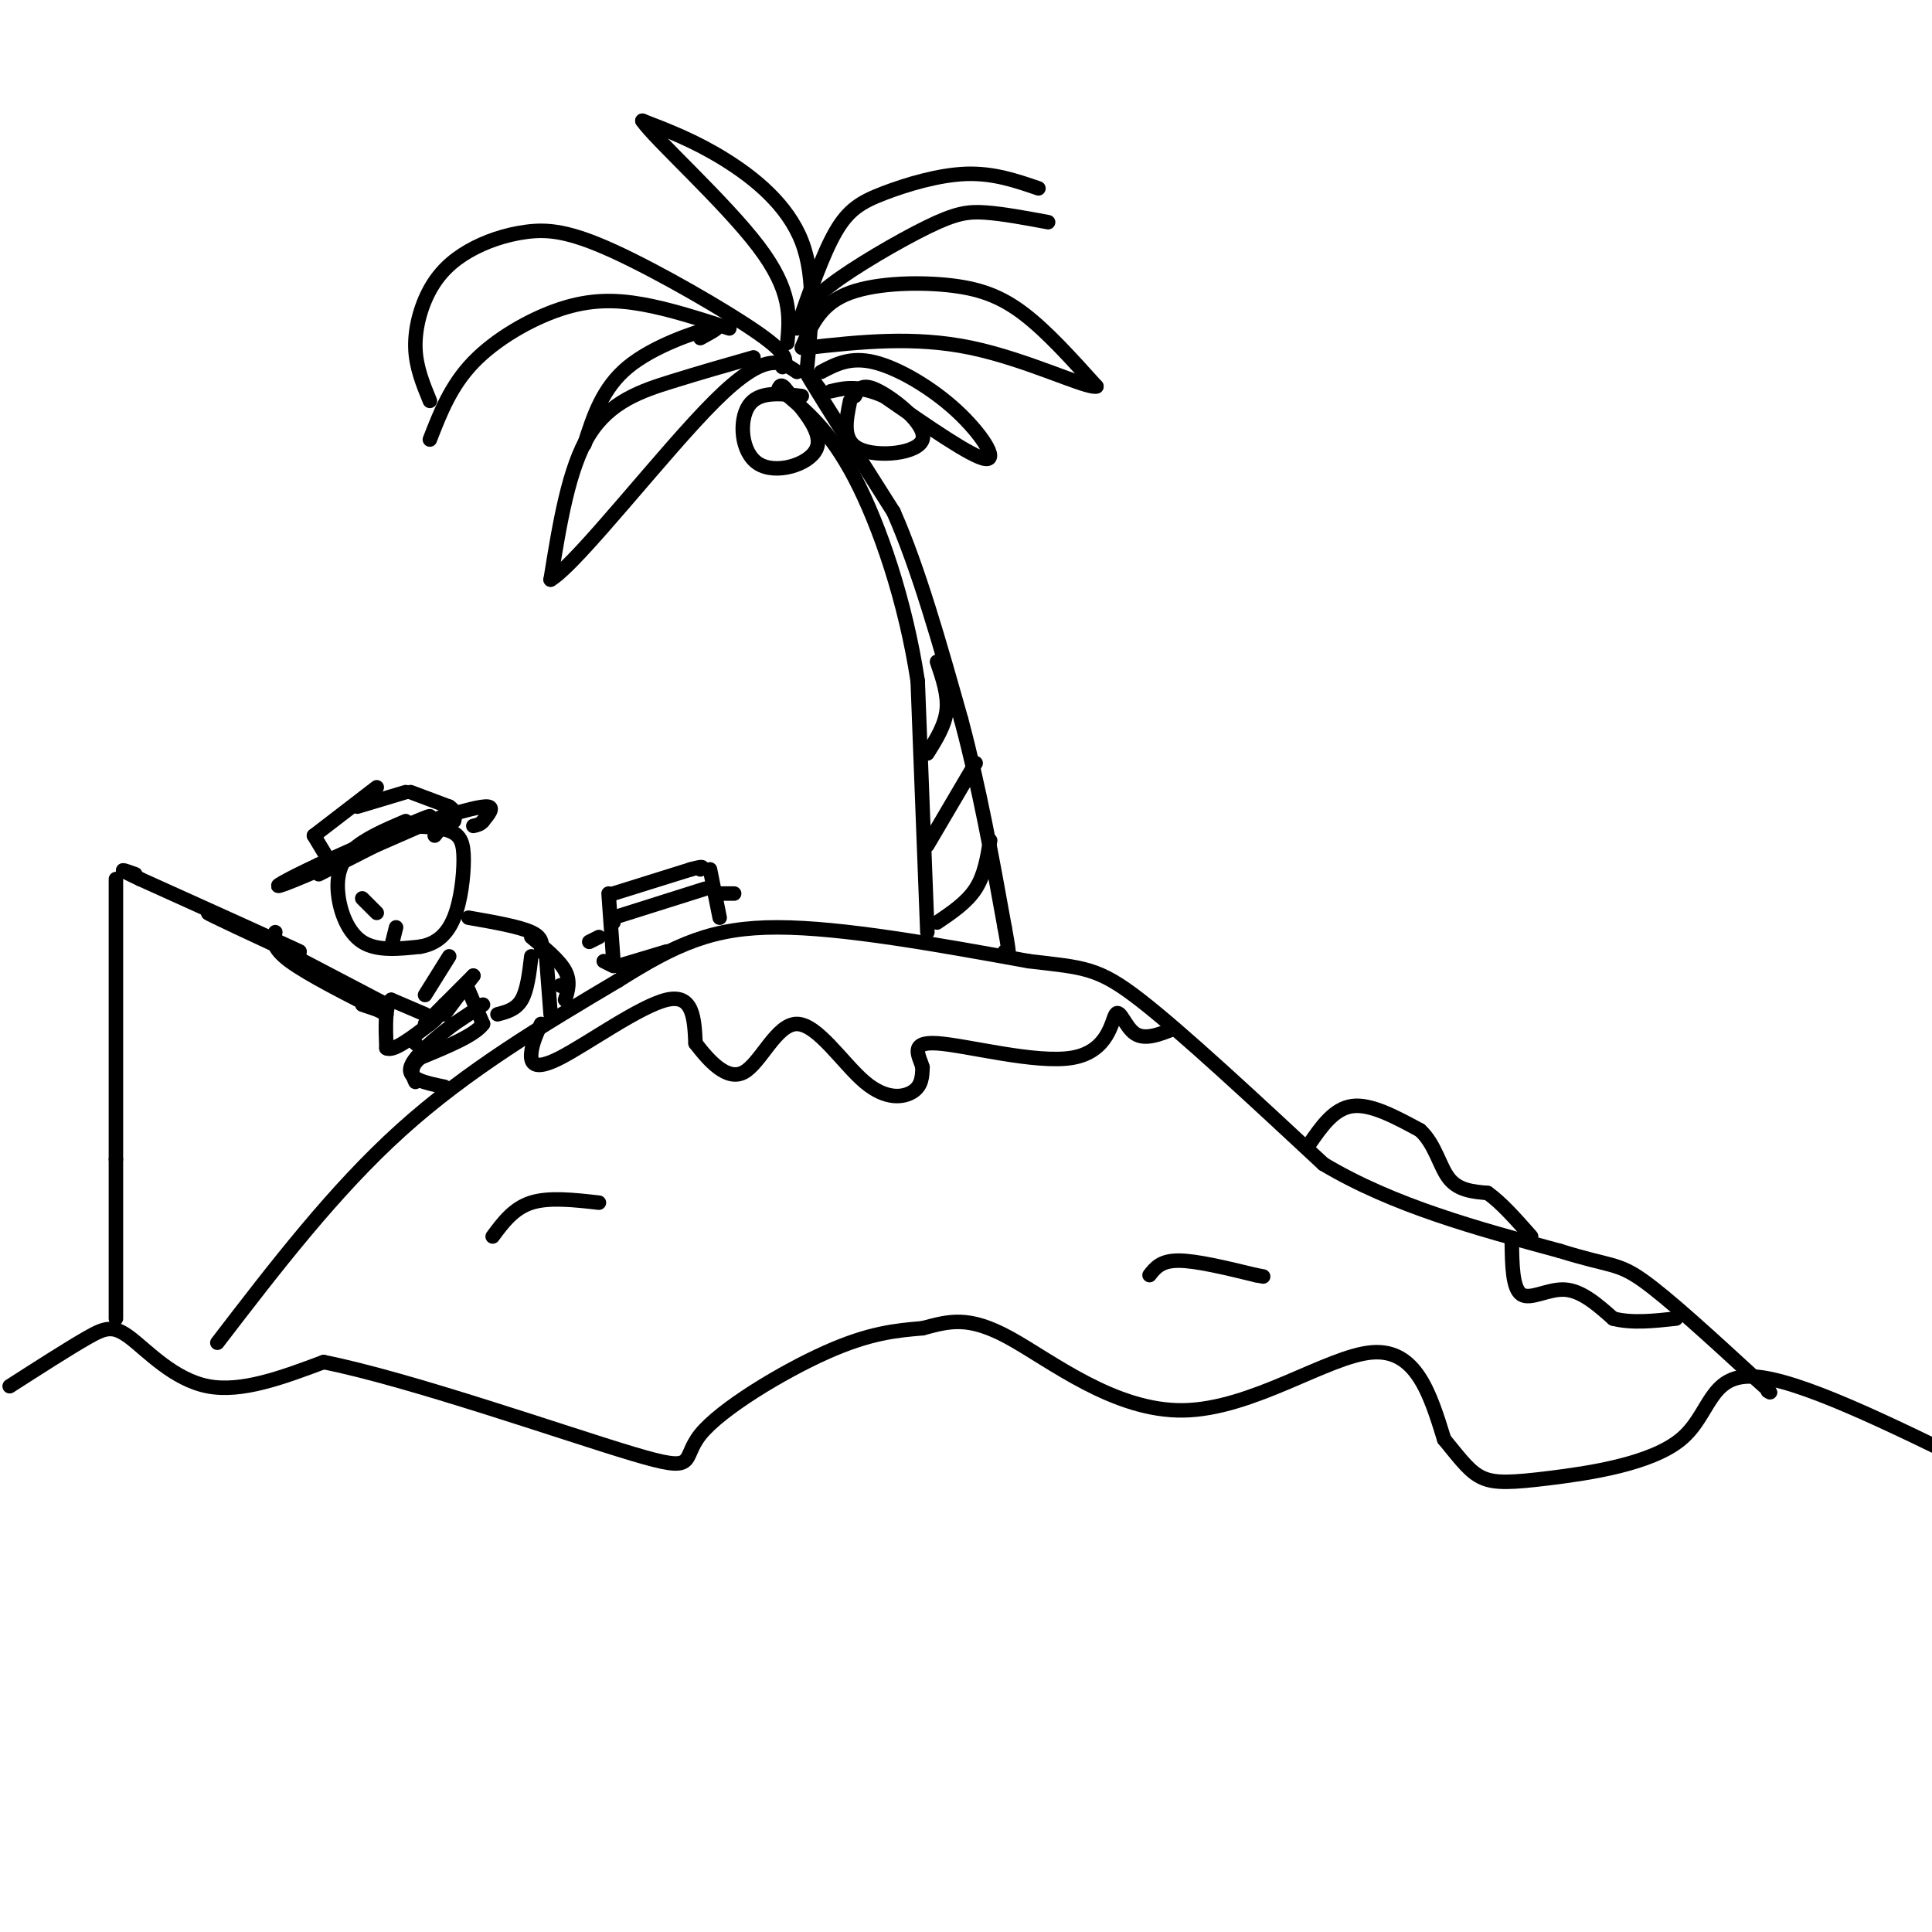 <svg viewBox='0 0 400 400' version='1.1' xmlns='http://www.w3.org/2000/svg' xmlns:xlink='http://www.w3.org/1999/xlink'><g fill='none' stroke='rgb(0,0,0)' stroke-width='3' stroke-linecap='round' stroke-linejoin='round'><path d='M45,278c12.083,-15.750 24.167,-31.500 38,-44c13.833,-12.500 29.417,-21.750 45,-31'/><path d='M128,203c12.022,-7.578 19.578,-11.022 33,-11c13.422,0.022 32.711,3.511 52,7'/><path d='M213,199c11.511,1.356 14.289,1.244 23,8c8.711,6.756 23.356,20.378 38,34'/><path d='M274,241c14.500,8.667 31.750,13.333 49,18'/><path d='M323,259c10.378,3.244 11.822,2.356 17,6c5.178,3.644 14.089,11.822 23,20'/><path d='M363,285c4.333,3.833 3.667,3.417 3,3'/><path d='M112,212c-0.905,2.012 -1.810,4.024 -2,6c-0.190,1.976 0.333,3.917 6,1c5.667,-2.917 16.476,-10.690 22,-12c5.524,-1.310 5.762,3.845 6,9'/><path d='M144,216c2.712,3.540 6.492,7.891 10,6c3.508,-1.891 6.744,-10.022 11,-10c4.256,0.022 9.530,8.198 14,12c4.470,3.802 8.134,3.229 10,2c1.866,-1.229 1.933,-3.115 2,-5'/><path d='M191,221c-0.574,-2.252 -3.010,-5.382 3,-5c6.010,0.382 20.467,4.278 28,3c7.533,-1.278 8.144,-7.729 9,-9c0.856,-1.271 1.959,2.637 4,4c2.041,1.363 5.021,0.182 8,-1'/><path d='M313,257c0.067,4.889 0.133,9.778 2,11c1.867,1.222 5.533,-1.222 9,-1c3.467,0.222 6.733,3.111 10,6'/><path d='M334,273c3.833,1.000 8.417,0.500 13,0'/><path d='M192,193c0.000,0.000 -2.000,-52.000 -2,-52'/><path d='M190,141c-2.533,-16.622 -7.867,-32.178 -13,-42c-5.133,-9.822 -10.067,-13.911 -15,-18'/><path d='M170,81c-2.250,-3.083 -4.500,-6.167 -2,-2c2.500,4.167 9.750,15.583 17,27'/><path d='M185,106c5.167,11.667 9.583,27.333 14,43'/><path d='M199,149c3.833,14.333 6.417,28.667 9,43'/><path d='M208,192c1.500,8.000 0.750,6.500 0,5'/><path d='M194,137c1.167,3.417 2.333,6.833 2,10c-0.333,3.167 -2.167,6.083 -4,9'/><path d='M202,158c0.000,0.000 -10.000,17.000 -10,17'/><path d='M205,174c-0.583,3.583 -1.167,7.167 -3,10c-1.833,2.833 -4.917,4.917 -8,7'/><path d='M162,76c0.820,-1.175 1.640,-2.351 -5,-7c-6.640,-4.649 -20.742,-12.772 -30,-17c-9.258,-4.228 -13.674,-4.561 -18,-4c-4.326,0.561 -8.562,2.016 -12,4c-3.438,1.984 -6.080,4.496 -8,8c-1.920,3.504 -3.120,8.001 -3,12c0.120,3.999 1.560,7.499 3,11'/><path d='M89,91c2.167,-5.577 4.333,-11.155 9,-16c4.667,-4.845 11.833,-8.958 18,-11c6.167,-2.042 11.333,-2.012 17,-1c5.667,1.012 11.833,3.006 18,5'/><path d='M156,74c-5.467,1.556 -10.933,3.111 -17,5c-6.067,1.889 -12.733,4.111 -17,11c-4.267,6.889 -6.133,18.444 -8,30'/><path d='M114,120c5.556,-3.289 23.444,-26.511 34,-37c10.556,-10.489 13.778,-8.244 17,-6'/><path d='M167,77c0.978,-9.689 1.956,-19.378 -1,-27c-2.956,-7.622 -9.844,-13.178 -16,-17c-6.156,-3.822 -11.578,-5.911 -17,-8'/><path d='M133,25c2.422,3.644 16.978,16.756 24,26c7.022,9.244 6.511,14.622 6,20'/><path d='M166,72c1.815,-4.333 3.631,-8.667 9,-11c5.369,-2.333 14.292,-2.667 21,-2c6.708,0.667 11.202,2.333 16,6c4.798,3.667 9.899,9.333 15,15'/><path d='M227,80c-1.933,0.556 -14.267,-5.556 -26,-8c-11.733,-2.444 -22.867,-1.222 -34,0'/><path d='M165,68c2.667,-7.685 5.333,-15.369 8,-20c2.667,-4.631 5.333,-6.208 10,-8c4.667,-1.792 11.333,-3.798 17,-4c5.667,-0.202 10.333,1.399 15,3'/><path d='M217,46c-4.696,-0.875 -9.393,-1.750 -13,-2c-3.607,-0.250 -6.125,0.125 -12,3c-5.875,2.875 -15.107,8.250 -20,12c-4.893,3.750 -5.446,5.875 -6,8'/><path d='M170,77c3.030,-1.601 6.060,-3.202 11,-2c4.940,1.202 11.792,5.208 17,10c5.208,4.792 8.774,10.369 6,10c-2.774,-0.369 -11.887,-6.685 -21,-13'/><path d='M183,82c-5.333,-2.333 -8.167,-1.667 -11,-1'/><path d='M145,70c2.533,-1.378 5.067,-2.756 2,-2c-3.067,0.756 -11.733,3.644 -17,8c-5.267,4.356 -7.133,10.178 -9,16'/><path d='M166,82c-4.482,-0.530 -8.964,-1.060 -11,2c-2.036,3.060 -1.625,9.708 2,12c3.625,2.292 10.464,0.226 12,-3c1.536,-3.226 -2.232,-7.613 -6,-12'/><path d='M163,81c-1.333,-2.000 -1.667,-1.000 -2,0'/><path d='M176,83c-0.863,4.149 -1.726,8.298 2,10c3.726,1.702 12.042,0.958 13,-2c0.958,-2.958 -5.440,-8.131 -9,-10c-3.560,-1.869 -4.280,-0.435 -5,1'/><path d='M2,287c6.077,-3.899 12.155,-7.798 16,-10c3.845,-2.202 5.458,-2.708 9,0c3.542,2.708 9.012,8.631 16,10c6.988,1.369 15.494,-1.815 24,-5'/><path d='M67,282c17.710,3.517 49.984,14.809 64,19c14.016,4.191 9.774,1.282 14,-4c4.226,-5.282 16.922,-12.938 26,-17c9.078,-4.062 14.539,-4.531 20,-5'/><path d='M191,275c5.563,-1.478 9.470,-2.675 18,2c8.530,4.675 21.681,15.220 36,15c14.319,-0.220 29.805,-11.206 39,-12c9.195,-0.794 12.097,8.603 15,18'/><path d='M299,298c3.697,4.538 5.441,6.885 8,8c2.559,1.115 5.933,1.000 14,0c8.067,-1.000 20.826,-2.885 27,-8c6.174,-5.115 5.764,-13.462 15,-13c9.236,0.462 28.118,9.731 47,19'/><path d='M271,237c2.583,-3.750 5.167,-7.500 9,-8c3.833,-0.500 8.917,2.250 14,5'/><path d='M294,234c3.156,2.867 4.044,7.533 6,10c1.956,2.467 4.978,2.733 8,3'/><path d='M308,247c2.833,2.000 5.917,5.500 9,9'/><path d='M84,170c-4.232,1.810 -8.464,3.619 -11,6c-2.536,2.381 -3.375,5.333 -3,9c0.375,3.667 1.964,8.048 5,10c3.036,1.952 7.518,1.476 12,1'/><path d='M87,196c3.308,-0.569 5.577,-2.493 7,-6c1.423,-3.507 1.998,-8.598 2,-12c0.002,-3.402 -0.571,-5.115 -3,-6c-2.429,-0.885 -6.715,-0.943 -11,-1'/><path d='M97,190c5.250,0.917 10.500,1.833 13,3c2.500,1.167 2.250,2.583 2,4'/><path d='M93,198c0.000,0.000 -5.000,8.000 -5,8'/><path d='M92,210c0.000,0.000 6.000,-8.000 6,-8'/><path d='M98,202c0.000,0.000 -10.000,10.000 -10,10'/><path d='M88,210c0.000,0.000 -7.000,-3.000 -7,-3'/><path d='M81,207c-1.333,1.167 -1.167,5.583 -1,10'/><path d='M80,217c1.333,0.833 5.167,-2.083 9,-5'/><path d='M89,212c2.000,-1.500 2.500,-2.750 3,-4'/><path d='M78,209c0.000,0.000 -3.000,-1.000 -3,-1'/><path d='M59,197c0.000,0.000 21.000,11.000 21,11'/><path d='M57,193c-0.417,1.583 -0.833,3.167 3,6c3.833,2.833 11.917,6.917 20,11'/><path d='M62,198c-9.500,-4.417 -19.000,-8.833 -19,-9c0.000,-0.167 9.500,3.917 19,8'/><path d='M62,197c-2.333,-1.167 -17.667,-8.083 -33,-15'/><path d='M29,182c-5.667,-2.667 -3.333,-1.833 -1,-1'/><path d='M24,182c0.000,0.000 0.000,58.000 0,58'/><path d='M24,240c0.000,15.167 0.000,24.083 0,33'/><path d='M86,216c0.000,0.000 0.100,0.100 0.1,0.1'/><path d='M97,205c0.000,0.000 3.000,7.000 3,7'/><path d='M100,212c-1.667,2.333 -7.333,4.667 -13,7'/><path d='M87,219c-2.333,2.000 -1.667,3.500 -1,5'/><path d='M100,208c0.000,0.000 -6.000,4.000 -6,4'/><path d='M94,212c-3.244,2.444 -8.356,6.556 -9,9c-0.644,2.444 3.178,3.222 7,4'/><path d='M110,194c2.917,2.417 5.833,4.833 7,7c1.167,2.167 0.583,4.083 0,6'/><path d='M113,197c0.000,0.000 1.000,13.000 1,13'/><path d='M116,204c0.000,0.000 0.100,0.100 0.1,0.1'/><path d='M75,186c0.000,0.000 3.000,3.000 3,3'/><path d='M81,196c0.000,0.000 1.000,-4.000 1,-4'/><path d='M66,181c11.500,-5.833 23.000,-11.667 23,-12c0.000,-0.333 -11.500,4.833 -23,10'/><path d='M66,179c-6.378,2.978 -10.822,5.422 -7,4c3.822,-1.422 15.911,-6.711 28,-12'/><path d='M87,171c5.822,-2.489 6.378,-2.711 6,-2c-0.378,0.711 -1.689,2.356 -3,4'/><path d='M68,178c0.000,0.000 -3.000,-5.000 -3,-5'/><path d='M65,173c0.000,0.000 13.000,-10.000 13,-10'/><path d='M74,167c0.000,0.000 10.000,-3.000 10,-3'/><path d='M85,164c0.000,0.000 8.000,3.000 8,3'/><path d='M93,167c1.500,1.000 1.250,2.000 1,3'/><path d='M92,169c3.833,-1.083 7.667,-2.167 9,-2c1.333,0.167 0.167,1.583 -1,3'/><path d='M100,170c-0.500,0.667 -1.250,0.833 -2,1'/><path d='M110,198c-0.417,3.500 -0.833,7.000 -2,9c-1.167,2.000 -3.083,2.500 -5,3'/><path d='M127,191c0.000,0.000 0.000,-1.000 0,-1'/><path d='M126,185c0.000,0.000 1.000,14.000 1,14'/><path d='M127,185c0.000,0.000 16.000,-5.000 16,-5'/><path d='M143,180c3.000,-0.833 2.500,-0.417 2,0'/><path d='M147,180c0.000,0.000 2.000,10.000 2,10'/><path d='M127,190c0.000,0.000 19.000,-6.000 19,-6'/><path d='M148,185c0.000,0.000 4.000,0.000 4,0'/><path d='M124,194c0.000,0.000 -2.000,1.000 -2,1'/><path d='M125,199c0.000,0.000 2.000,1.000 2,1'/><path d='M128,200c0.000,0.000 10.000,-3.000 10,-3'/><path d='M124,249c-5.167,-0.583 -10.333,-1.167 -14,0c-3.667,1.167 -5.833,4.083 -8,7'/><path d='M238,264c1.167,-1.500 2.333,-3.000 6,-3c3.667,0.000 9.833,1.500 16,3'/><path d='M260,264c2.667,0.500 1.333,0.250 0,0'/></g>
</svg>